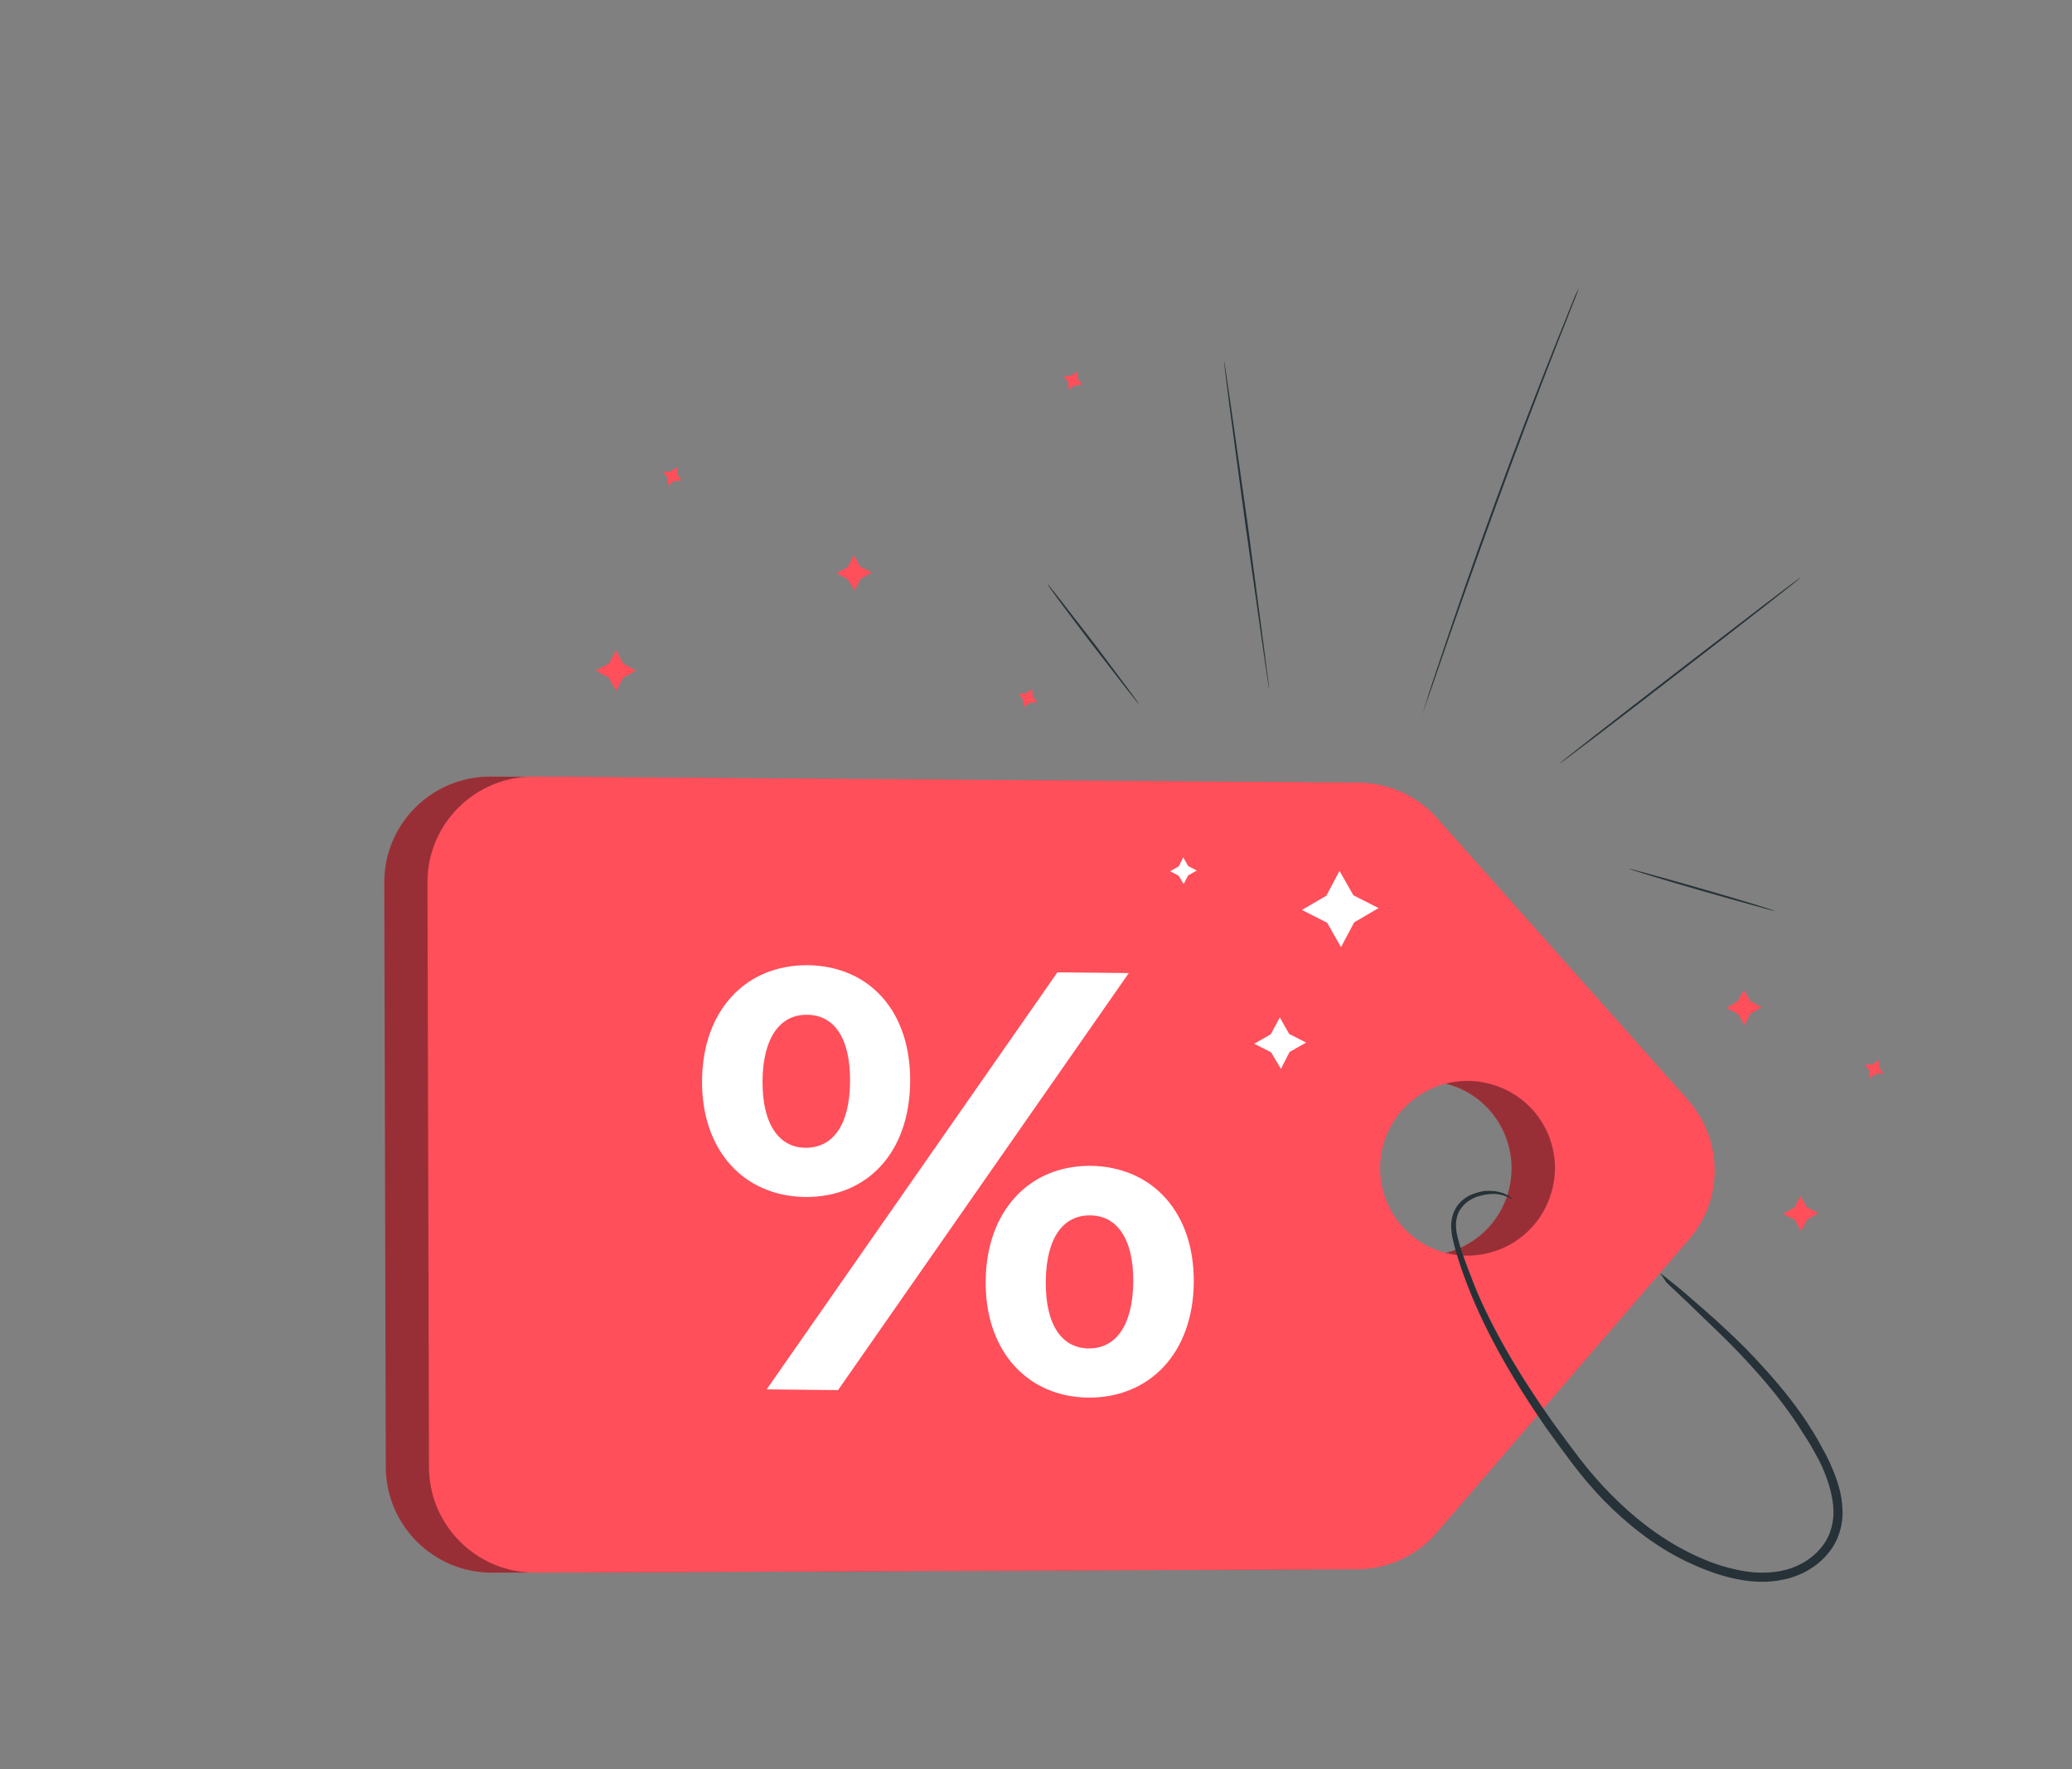 <?xml version="1.0" encoding="UTF-8"?> <!-- Generator: Adobe Illustrator 22.1.0, SVG Export Plug-In . SVG Version: 6.00 Build 0) --> <svg xmlns="http://www.w3.org/2000/svg" xmlns:xlink="http://www.w3.org/1999/xlink" x="0px" y="0px" viewBox="0 0 551.6 470.9" xml:space="preserve"><rect x="0" y="0" width="551.6" height="470.9" fill="#808080" stroke="none"/> <g id="Background_Complete"> </g> <g id="Background_Simple" display="none"> <path display="inline" fill="#EBEBEB" d="M427.6,99.1l-2.7-4.2c-22.5-35.7-64.3-58-109.1-56.8c-5.8,0.2-11.5,0.7-17.2,1.6 c-40.9,6.7-77.2,33.5-92.9,68.7c-9.2,20.7-12.4,44.8-29.2,60.9c-22,21-58.2,20.7-90,18.8c-31.8-1.8-68-2.1-89.9,19 c-13.7,13.2-27.6,38.1-28.8,56.3C-36.3,325.8,2,374.5,48.7,397.3c46.7,22.8,109.9,23.8,161.9,15.9 c72.9-11.1,154.4-57.9,197.5-112.7C451.2,245.6,459,160.6,427.6,99.1z"></path> </g> <g id="Plant"> </g> <g id="Label"> <g> <g> <g> <path fill="#FF4F5A" d="M437.8,292.7l-66.7-74.9c-5.3-6-12.9-9.4-20.9-9.5l-219.5-1.6c-15.7-0.1-28.5,12.6-28.4,28.3l0.4,155.4 c0,15.6,12.7,28.2,28.3,28.2l218.7-0.9c8.2,0,16-3.6,21.3-9.8l67.1-78C447.3,319.2,447.2,303.3,437.8,292.7z M400.7,319.7 c-4.8,11.9-18.4,17.6-30.3,12.8s-17.6-18.4-12.8-30.3c4.8-11.9,18.4-17.6,30.3-12.8C399.8,294.2,405.5,307.8,400.7,319.7z"></path> </g> <g opacity="0.4"> <path d="M437.8,292.7l-66.7-74.9c-5.3-6-12.9-9.4-20.9-9.5l-219.5-1.6c-15.7-0.1-28.5,12.6-28.4,28.3l0.4,155.4 c0,15.6,12.7,28.2,28.3,28.2l218.7-0.9c8.2,0,16-3.6,21.3-9.8l67.1-78C447.3,319.2,447.2,303.3,437.8,292.7z M400.7,319.7 c-4.8,11.9-18.4,17.6-30.3,12.8s-17.6-18.4-12.8-30.3c4.8-11.9,18.4-17.6,30.3-12.8C399.8,294.2,405.5,307.8,400.7,319.7z"></path> </g> </g> <g> <path fill="#FF4F5A" d="M449.3,292.7l-66.7-74.9c-5.3-6-12.9-9.4-20.9-9.5l-219.5-1.6c-15.7-0.1-28.5,12.6-28.4,28.3l0.4,155.4 c0,15.6,12.7,28.2,28.3,28.2l218.7-0.9c8.2,0,16-3.6,21.3-9.8l67.1-78C458.9,319.2,458.7,303.3,449.3,292.7z M412.2,319.7 c-4.8,11.9-18.4,17.6-30.3,12.8c-11.9-4.8-17.6-18.4-12.8-30.3c4.8-11.9,18.4-17.6,30.3-12.8 C411.4,294.2,417.1,307.8,412.2,319.7z"></path> </g> <g> <path fill="#FFFFFF" d="M186.9,287.5c0.2-18.8,11.8-30.7,28.1-30.6c16.3,0.2,27.5,12.1,27.3,31.1c-0.2,19-11.6,30.7-27.9,30.6 C198.1,318.4,186.7,306.3,186.9,287.5z M226.3,287.9c0.1-12-4.5-17.8-11.5-17.8c-6.9-0.1-11.7,5.8-11.8,17.6 c-0.1,11.8,4.6,17.8,11.5,17.8C221.5,305.5,226.2,299.8,226.3,287.9z M281.5,258.8l19,0.2l-77.4,111l-19-0.2L281.5,258.8z M262.4,340.9c0.2-18.8,11.8-30.7,27.9-30.6c16.3,0.2,27.7,12.2,27.5,31.1c-0.2,18.8-11.8,30.7-28.1,30.6 C273.6,371.8,262.2,359.7,262.4,340.9z M301.7,341.3c0.1-11.8-4.5-17.8-11.5-17.8c-6.9-0.1-11.7,5.6-11.8,17.6 c-0.1,12,4.6,17.8,11.5,17.8C296.9,358.9,301.5,353.1,301.7,341.3z"></path> </g> <g> <g> <path fill="#263238" d="M442,339c0.1-0.1,0.8,0.5,2.2,1.6c1.4,1.1,3.4,2.7,5.9,4.9c2.5,2.2,5.6,4.8,9.1,8.1 c3.5,3.2,7.3,7,11.3,11.5c4,4.5,8.2,9.6,11.9,15.6c0.5,0.8,0.9,1.5,1.4,2.3c0.4,0.8,0.9,1.6,1.3,2.4c0.9,1.6,1.8,3.3,2.5,5 c1.5,3.5,2.8,7.3,2.9,11.5c0.1,2.1-0.2,4.2-0.9,6.3c-0.7,2.1-1.8,4-3.3,5.7c-2.9,3.3-7,5.6-11.4,6.5c-4.4,1-9.1,0.7-13.5-0.3 c-4.5-1-8.7-2.7-12.9-4.7c-8.3-4.1-15.4-9.8-21.5-16c-3-3.1-5.8-6.4-8.3-9.7c-2.5-3.3-4.9-6.6-7.2-9.8c-9-13-16-25.5-20.4-36.7 c-1.1-2.8-2.1-5.5-2.9-8.1c-0.4-1.3-0.8-2.6-1.1-3.8c-0.3-1.3-0.6-2.4-0.7-3.7c-0.3-2.5,0.3-5,1.6-6.7c1.3-1.8,3.1-2.8,4.7-3.3 c0.8-0.3,1.6-0.4,2.4-0.6c0.8,0,1.5-0.1,2.1,0c1.3,0,2.4,0.4,3.3,0.7c0.8,0.4,1.4,0.7,1.7,1.1c0.3,0.3,0.5,0.5,0.5,0.5 c0,0-0.2-0.1-0.6-0.3c-0.4-0.3-1-0.5-1.8-0.8c-0.8-0.2-1.9-0.5-3.1-0.4c-0.6,0-1.3,0.1-2,0.2c-0.7,0.2-1.4,0.3-2.2,0.6 c-1.5,0.6-3,1.5-4.1,3.1c-1.1,1.5-1.5,3.6-1.2,5.8c0.1,1.1,0.5,2.3,0.8,3.5c0.3,1.2,0.7,2.4,1.2,3.7c0.9,2.5,1.9,5.1,3,7.9 c4.5,10.9,11.6,23.2,20.7,36c2.3,3.2,4.7,6.4,7.2,9.7c2.5,3.2,5.2,6.4,8.2,9.4c5.9,6,12.8,11.5,20.8,15.5c4,2,8.1,3.6,12.3,4.5 c4.2,1,8.4,1.2,12.4,0.4c3.9-0.8,7.6-2.8,10.1-5.7c2.6-2.8,3.8-6.6,3.7-10.3c-0.1-3.7-1.2-7.3-2.6-10.7 c-0.7-1.7-1.5-3.3-2.4-4.8c-0.4-0.8-0.9-1.6-1.3-2.3c-0.5-0.8-0.9-1.5-1.4-2.2c-3.6-5.9-7.6-11-11.5-15.5 c-3.9-4.5-7.6-8.3-11-11.6c-3.4-3.3-6.3-6.1-8.7-8.4c-2.4-2.3-4.3-4-5.6-5.3C442.6,339.7,442,339,442,339z"></path> </g> </g> <g> <g> <g> <path fill="#263238" d="M337.9,183.7c-0.1,0-2.9-19.6-6.3-43.7c-3.3-24.2-5.9-43.8-5.7-43.8c0.1,0,2.9,19.5,6.3,43.7 C335.4,164.1,338,183.7,337.9,183.7z"></path> </g> </g> <g> <g> <path fill="#263238" d="M420.3,76.7c0,0,0,0.1-0.1,0.3c-0.1,0.2-0.2,0.5-0.3,0.9c-0.3,0.8-0.7,1.9-1.3,3.3 c-1.1,2.9-2.8,7.1-4.8,12.2c-4,10.3-9.5,24.6-15.3,40.5c-5.8,15.9-10.9,30.3-14.5,40.8c-1.8,5.2-3.2,9.4-4.3,12.4 c-0.5,1.4-0.9,2.6-1.2,3.4c-0.1,0.4-0.2,0.6-0.3,0.9c-0.1,0.2-0.1,0.3-0.1,0.3c0,0,0-0.1,0.1-0.3c0.1-0.2,0.2-0.5,0.3-0.9 c0.3-0.8,0.6-1.9,1.1-3.4c0.9-3,2.3-7.2,4.1-12.5c3.5-10.5,8.5-25,14.3-40.8c5.8-15.9,11.3-30.1,15.4-40.4 c2.1-5.1,3.7-9.3,4.9-12.2c0.6-1.4,1-2.5,1.4-3.3c0.2-0.4,0.3-0.6,0.4-0.9C420.3,76.8,420.3,76.7,420.3,76.7z"></path> </g> </g> <g> <g> <path fill="#263238" d="M479.4,153.7c0.1,0.1-14.2,11.3-32,25c-17.7,13.7-32.2,24.7-32.3,24.6c-0.1-0.1,14.2-11.3,32-25 C464.9,164.6,479.3,153.5,479.4,153.7z"></path> </g> </g> <g> <g> <path fill="#263238" d="M303.2,187.4c-0.1,0.1-5.6-7-12.4-15.8c-6.7-8.8-12.1-16-11.9-16.1c0.1-0.1,5.6,7,12.4,15.8 C297.9,180.1,303.3,187.3,303.2,187.4z"></path> </g> </g> <g> <g> <path fill="#263238" d="M472.6,242.5c0,0.1-8.8-2.3-19.6-5.4c-10.8-3.1-19.5-5.8-19.4-5.9c0-0.1,8.8,2.3,19.6,5.4 C464,239.7,472.7,242.4,472.6,242.5z"></path> </g> </g> </g> </g> <g> <polygon fill="#FFFFFF" points="346.6,242.2 353.1,238.4 356.6,231.8 360.3,238.3 367,241.7 360.5,245.5 357,252.1 353.3,245.6 "></polygon> </g> <g> <polygon fill="#FFFFFF" points="311.5,231.9 313.8,230.6 315,228.2 316.3,230.5 318.6,231.7 316.3,233 315.1,235.3 313.8,233.1 "></polygon> </g> <g> <polygon fill="#FFFFFF" points="333.9,277.8 338.3,275.3 340.7,270.8 343.2,275.2 347.7,277.5 343.3,280 341,284.5 338.4,280.1 "></polygon> </g> </g> <g id="Floor"> </g> <g id="Character"> </g> <g id="Speech_Bubble"> </g> <g id="Stars"> <g> <polygon fill="#FF4F5A" points="164,173.1 165.9,176.6 169.3,178.5 165.9,180.4 164,183.9 162.1,180.4 158.6,178.5 162.1,176.6 "></polygon> </g> <g> <polygon fill="#FF4F5A" points="176.6,125.6 178.6,125.5 180.2,124.3 180.3,126.3 181.5,127.9 179.5,128 177.9,129.2 177.8,127.2 "></polygon> </g> <g> <polygon fill="#FF4F5A" points="496.5,283.4 498.5,283.3 500.1,282.1 500.2,284.1 501.4,285.7 499.4,285.8 497.8,287 497.7,285 "></polygon> </g> <g> <polygon fill="#FF4F5A" points="271.2,184.7 273.2,184.5 274.8,183.4 274.9,185.3 276.1,186.9 274.1,187.1 272.5,188.2 272.4,186.3 "></polygon> </g> <g> <polygon fill="#FF4F5A" points="283.2,100.2 285.2,100 286.8,98.9 286.9,100.8 288.1,102.4 286.1,102.6 284.5,103.7 284.4,101.8 "></polygon> </g> <g> <polygon fill="#FF4F5A" points="222.7,152.6 225.7,150.9 227.3,147.8 229,150.8 232.1,152.4 229.1,154.1 227.5,157.2 225.7,154.2 "></polygon> </g> <g> <polygon fill="#FF4F5A" points="474.7,323.1 477.7,321.4 479.3,318.3 481,321.3 484.1,322.9 481.1,324.6 479.5,327.7 477.8,324.7 "></polygon> </g> <g> <polygon fill="#FF4F5A" points="459.6,268.3 462.6,266.5 464.2,263.5 466,266.5 469,268.1 466,269.8 464.4,272.9 462.7,269.9 "></polygon> </g> </g> </svg> 
